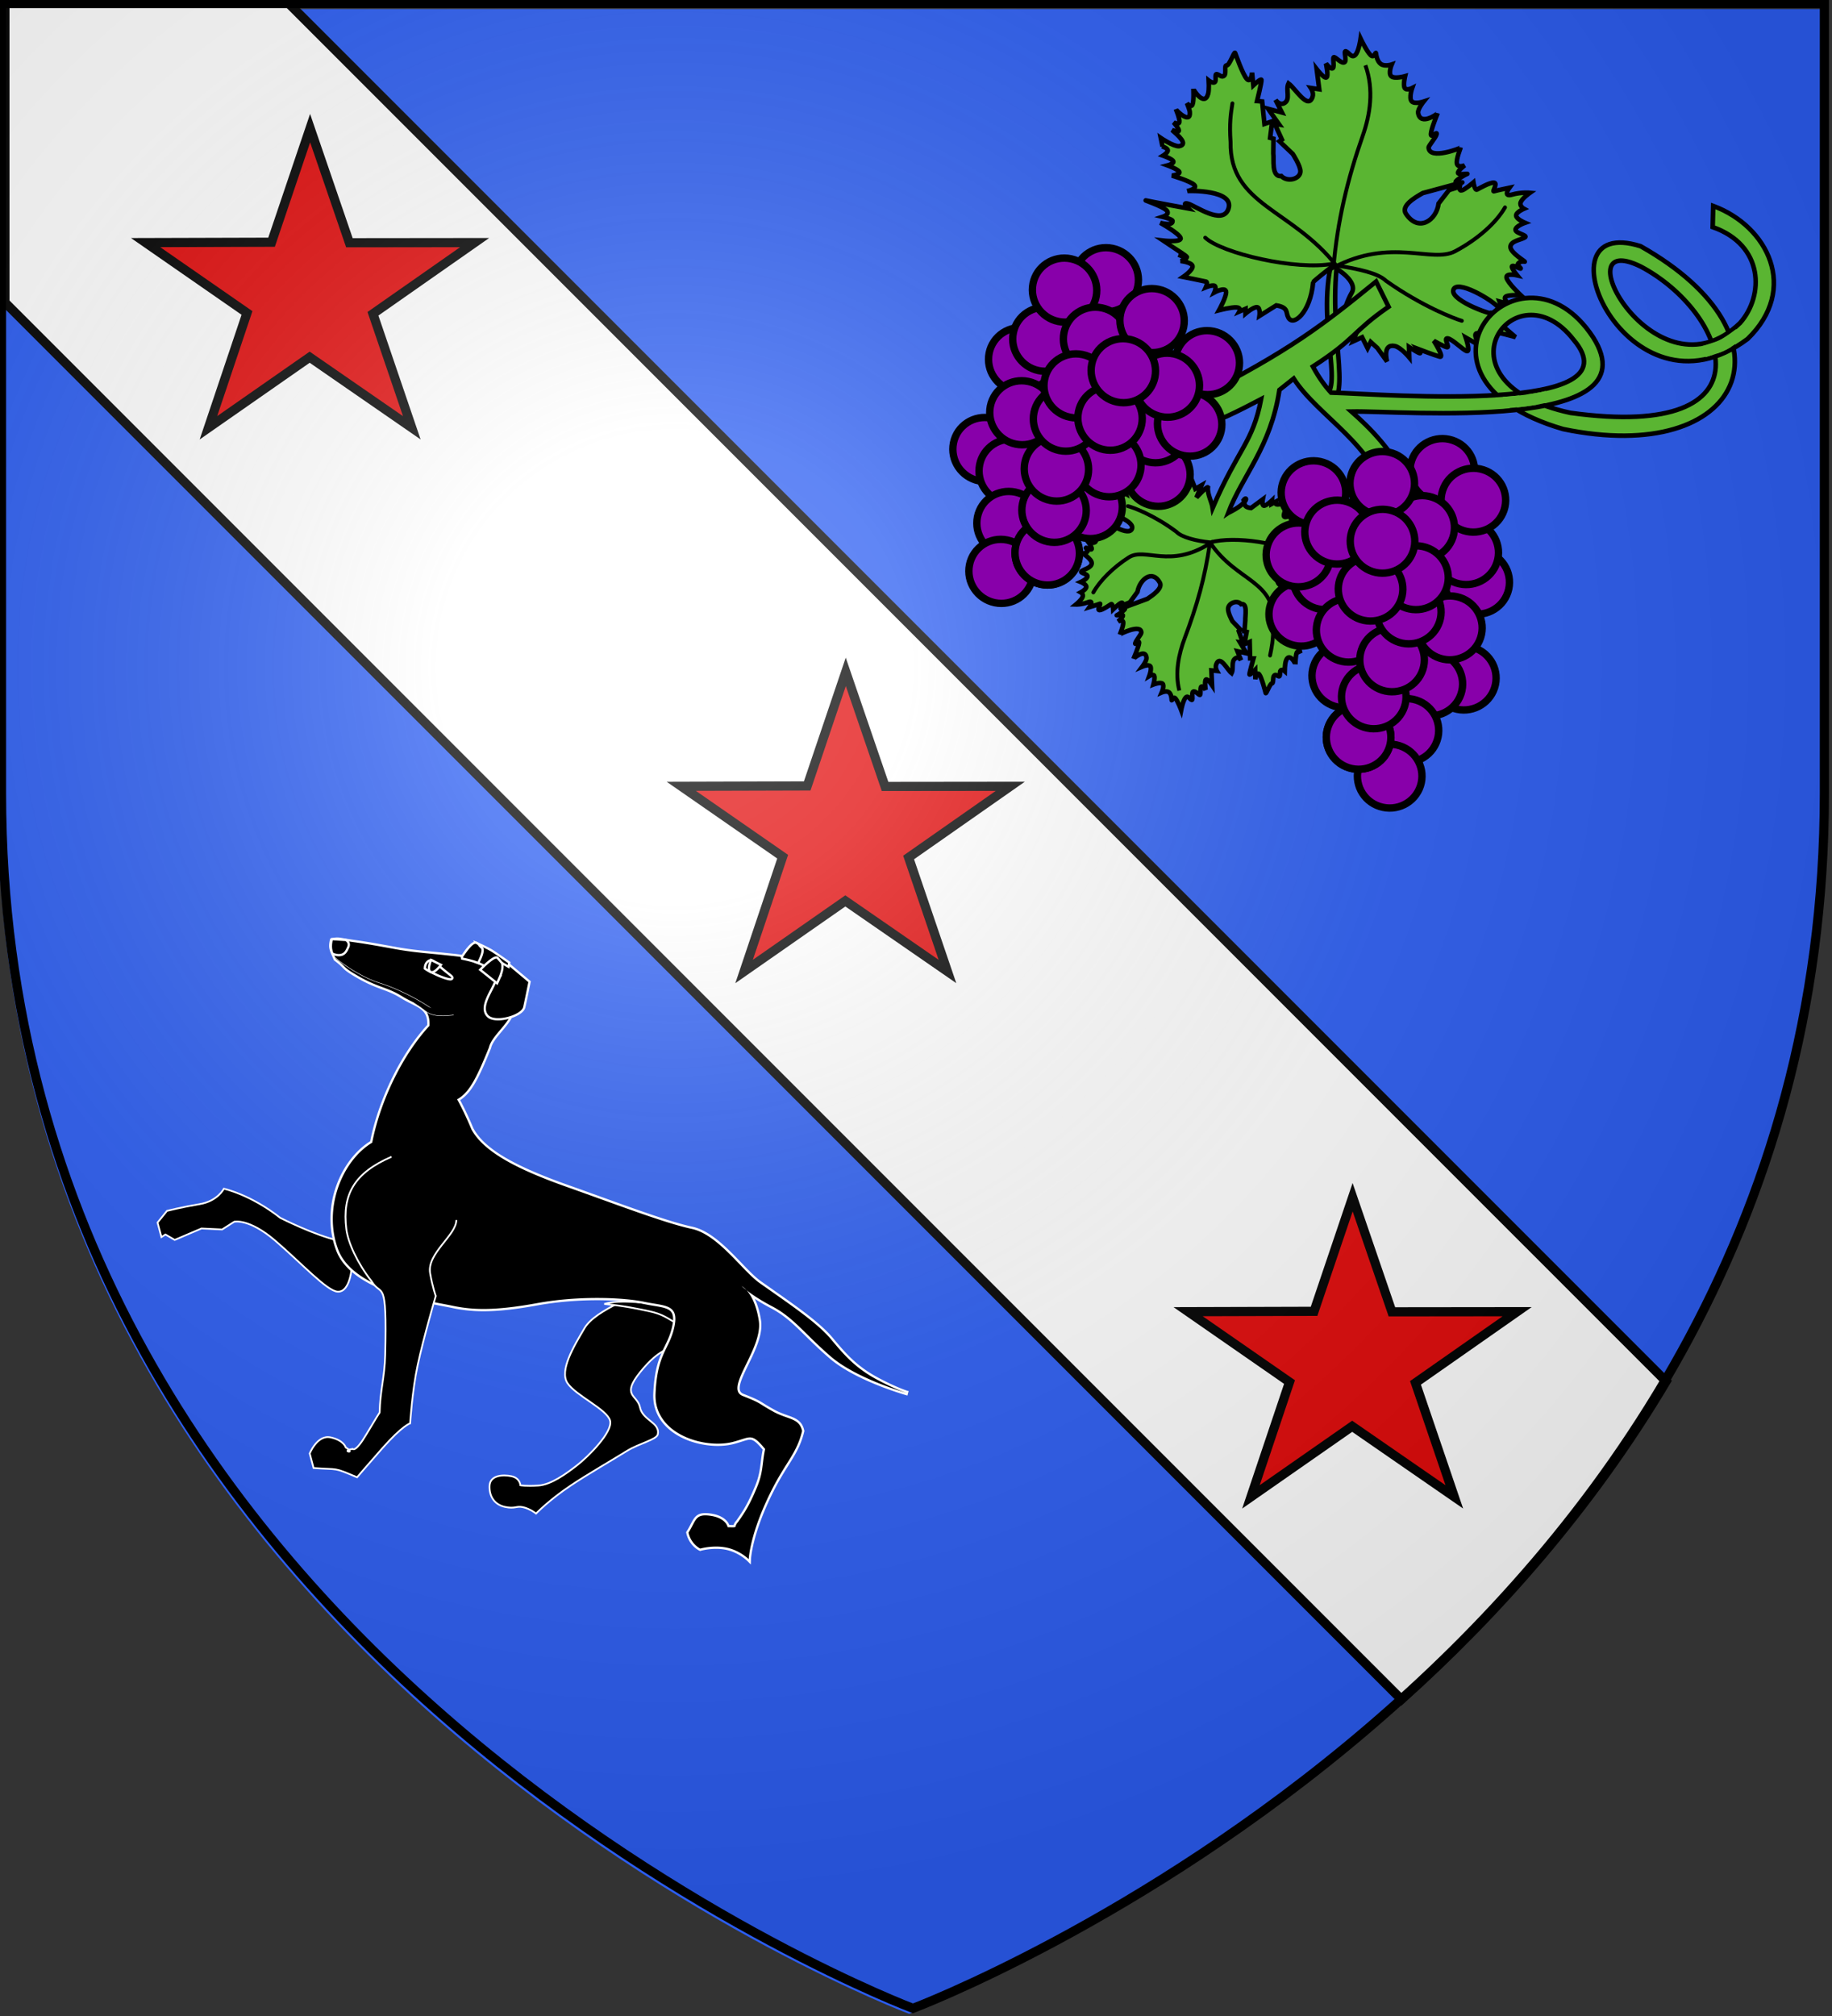 <svg xmlns="http://www.w3.org/2000/svg" width="600" height="660" xml:space="preserve"><rect width="100%" height="100%" fill="#333333" stroke="none"/><path fill="#2B5DF2" d="M297.742 659.302s298.5-112.32 298.5-397.772V2.978h-597V261.53c0 285.451 298.5 397.772 298.5 397.772z"/><path fill="#FFF" stroke="#000" stroke-width="3" d="m1.607 99.004 457.375 457.375c31.349-28.132 62.038-62.669 86.688-104.125L93.826.411H1.607v98.593z"/><path fill="none" d="M-1-1.001h600v660H-1z"/><g fill="#E20909" stroke="#000" stroke-width="3"><path d="m101.566 41.95 12.866 37.516 41.017-.046-33.301 23.305 12.72 37.323-33.448-23.112-33.155 23.112 12.629-37.589-33.21-23.039 41.253-.119 12.629-37.351zM277 219.95l12.866 37.516 41.017-.046-33.302 23.305 12.721 37.323-33.448-23.112-33.155 23.112 12.629-37.589-33.211-23.039 41.253-.119L277 219.95zM443 391.95l12.866 37.516 41.017-.046-33.302 23.305 12.721 37.323-33.448-23.112-33.155 23.112 12.63-37.589-33.211-23.039 41.253-.119L443 391.95z"/></g><radialGradient id="a" cx="139.632" cy="570.683" r="300" gradientTransform="matrix(1.353 0 0 -1.349 32.08 988.367)" gradientUnits="userSpaceOnUse"><stop offset="0" style="stop-color:#fff;stop-opacity:.314"/><stop offset=".19" style="stop-color:#fff;stop-opacity:.251"/><stop offset=".6" style="stop-color:#6b6b6b;stop-opacity:.126"/><stop offset="1" style="stop-color:#000;stop-opacity:.126"/></radialGradient><path fill="url(#a)" d="M299 657.499s298.5-112.32 298.5-397.772V1.176H.5v258.551C.5 545.179 299 657.499 299 657.499z"/><path fill="none" stroke="#000" stroke-width="3" d="M299 657.499S.5 545.179.5 259.728V1.176h597v258.552c0 285.451-298.5 397.771-298.5 397.771z"/><path stroke="#FFF" stroke-width=".75" d="M-305.28 669.661c1.299 4.866 2.006 8.84-1.166 12.758-3.174 3.915-22.349 9.792-27.207 17.943-4.855 8.15-10.928 18.336-7.393 23.677 3.532 5.34 17.066 11.27 18.366 16.136 1.298 4.866-9.557 15.569-14.223 19.17-4.663 3.6-11.132 8.347-16.661 8.704-5.529.357-7.766-.117-7.766-.117s-.12-3.087-3.848-3.878c-3.724-.79-9.255-.433-9.449 4.118-.192 4.549 2.166 8.107 6.635 9.057 4.474.949 4.786-.515 7.768.118 2.979.633 5.65 2.728 5.65 2.728s5.616-5.83 15.05-12.107c7.008-4.662 17.539-10.733 24.152-14.816 5.205-3.211 12.767-4.827 13.249-7.084 1.094-5.123-6.515-5.972-7.657-11.57-1.141-5.597-8.319-4.825.146-15.27 8.461-10.444 12.033-8.922 17.757-13.826 5.721-4.908 11.012-11.435 11.012-11.435" transform="matrix(.76 0 0 .762 445.046 -98.918)"/><path stroke="#FFF" stroke-width=".75" d="M-297.244 690.849c-8.344-1.108-21.065-2.979-27.922-.801 8.25.761 14.365 2.057 19.511 3.15 5.15 1.093 7.779 2.97 9.573 4.011 1.798 1.044 1.865.727 1.865.727M-433.921 673.307s-.488 11.865-6.221 11.449c-4.602-.337-15.391-12.093-26.786-21.863-11.396-9.771-17.729-8.173-17.729-8.173l-5.199 3.308-8.899-.419-11.534 4.909-3.997-2.321-1.734 1.104-1.664-6.236 4.069-5.021s6.332-1.598 14.099-2.893c7.768-1.295 10.401-6.619 10.401-6.619s11.465 2.432 24.292 12.51c0 0 14.977 7.59 25.009 9.717" transform="matrix(.76 0 0 .762 445.046 -98.918)"/><path d="M244.953 510.71c-.028-.028-2.835-2.79-7.024-3.68a16.305 16.305 0 0 0-3.385-.338c-2.826 0-5.069.634-5.09.64l-.134.04-.126-.059c-.13-.06-3.172-1.501-4.06-5.477l-.033-.153.084-.131c.573-.901.994-1.709 1.365-2.422 1.066-2.047 1.77-3.398 4.446-3.398.424 0 .889.032 1.422.1 4.752.597 5.916 2.924 6.188 3.786l.273.005c.45.01.797.016 1.064.016.411 0 .57-.018.626-.037-.013-.004-.001-.05.009-.087.076-.285.2-.761.876-1.485 2.095-3.01 3.599-5.164 6.12-11.227 1.361-3.266 1.63-5.45 1.942-7.978.164-1.332.334-2.706.677-4.351-2.25-2.692-3.332-3.519-4.583-3.519-.727 0-1.568.269-2.73.64-.772.246-1.646.525-2.73.807-1.528.397-3.236.598-5.078.598-5.168 0-12.313-1.69-16.864-6.438-2.742-2.86-4.046-6.33-3.879-10.318.358-8.474 2.08-12.01 3.744-15.43.958-1.968 1.864-3.829 2.448-6.567.484-2.276.386-3.811-.31-4.83-.99-1.45-3.222-1.817-6.048-2.281a65.471 65.471 0 0 1-3.149-.57c-3.738-.796-9.508-1.272-15.434-1.272-6.725 0-13.514.588-19.634 1.701-7.173 1.304-12.76 1.91-17.581 1.91-3.613 0-6.807-.337-10.357-1.092-.651-.139-1.492-.298-2.484-.486-9.095-1.722-30.394-5.755-35.068-18.033-5.316-13.97 1.438-29.547 11.11-35.434 2.735-13.84 10.07-28.791 18.73-38.18.18-4.573-2.044-5.687-5.395-7.366-1.048-.525-2.236-1.12-3.466-1.885-2.27-1.411-4.206-2.13-6.255-2.892-2.09-.777-4.46-1.658-7.545-3.409-3.803-2.16-4.401-2.772-5.23-3.617-.522-.532-1.114-1.136-2.661-2.3l-.082-.062-.038-.095a98.196 98.196 0 0 0-.505-1.184c-.882-2.037-1.212-2.799-.721-5.034l.049-.223.22-.059c.706-.189 1.213-.266 1.748-.266.64 0 1.315.116 2.336.291.755.13 1.72.296 3.035.48 4.258.592 7.237 1.132 11.008 1.813l3.316.596c4.14.737 7.986 1.104 11.707 1.459 1.465.14 2.895.276 4.292.43l1.32.141c1.68.176 3.416.358 5.156.69 2.87.55 7.06 1.734 10.295 5.675 4.728 5.761 5.904 8.693 5.034 12.547-.453 2.006-2.152 4.02-3.795 5.969-1.586 1.88-3.226 3.825-3.639 5.654-4.062 10.045-6.433 14.718-10.272 16.996 1.524 2.798 3.037 5.995 4.5 9.508 3.568 6.65 12.894 12.262 31.169 18.737 3.56 1.261 7.136 2.55 10.639 3.815 12.008 4.333 23.351 8.426 30.083 9.858 5.86 1.249 11.217 6.817 15.944 11.73 2.347 2.438 4.565 4.743 6.49 6.1 1.176.83 2.334 1.644 3.469 2.439 8.564 6.009 15.96 11.198 19.996 16.054 4.662 5.607 8.244 9.56 15.285 13.264 5.458 2.868 8.619 3.943 9.725 4.273l-.21.72c-1.739-.5-17.224-5.092-25.406-12.133-3.152-2.713-5.625-5.144-7.806-7.289-3.83-3.766-6.854-6.74-11.37-9.115-2.806-1.475-4.953-2.816-6.53-3.902 1.052 1.773 2.1 4.39 2.691 8.195.696 4.489-1.845 9.7-4.087 14.298-1.77 3.63-3.441 7.06-2.732 8.876.217.554.652.953 1.331 1.217 4.22 1.65 4.994 2.131 6.536 3.091.789.491 1.77 1.103 3.517 2.066 1.566.862 3.008 1.373 4.281 1.824 2.605.922 4.663 1.651 5.33 4.743l.018.084-.02.083c-1.1 4.556-2.875 7.387-5.122 10.969-1.458 2.325-3.11 4.96-4.965 8.644-7.014 13.923-7.366 22.196-7.368 22.279l-.03.862-.613-.61z"/><path fill="#FFF" d="M110.413 307.663c1.058 0 2.213.333 5.32.767 5.402.752 8.698 1.41 14.31 2.407 5.806 1.034 11.12 1.35 16.023 1.894 2.064.23 4.262.408 6.447.827 3.644.696 7.233 2.082 10.075 5.544 4.546 5.539 5.825 8.392 4.959 12.227s-6.569 7.786-7.435 11.622c-4.259 10.52-6.613 14.858-10.412 16.936 1.513 2.745 3.071 5.98 4.66 9.796 4.074 7.597 15.515 13.323 31.39 18.947 15.876 5.62 32.06 11.833 40.769 13.686 8.711 1.856 16.555 13.72 22.294 17.769 10.147 7.158 18.864 12.976 23.394 18.427 4.53 5.45 8.234 9.587 15.398 13.357 5.376 2.825 8.54 3.926 9.793 4.3-1.697-.489-17.078-5.012-25.264-12.058-8.659-7.449-12.08-12.682-19.247-16.45-4.214-2.216-6.89-4.095-8.404-5.28-.896-.995-1.569-1.305-1.569-1.305s.51.476 1.57 1.305c1.324 1.475 3.16 4.423 4.02 9.962 1.438 9.278-11.56 22.219-5.255 24.684 6.305 2.463 4.781 2.254 10.009 5.134 4.84 2.668 8.496 2.014 9.425 6.318-1.783 7.379-5.288 10.061-10.058 19.532-7.143 14.18-7.409 22.434-7.409 22.434s-2.854-2.855-7.21-3.782a16.676 16.676 0 0 0-3.463-.345c-2.918 0-5.195.655-5.195.655s-2.993-1.377-3.85-5.219c2.243-3.522 2.188-5.647 5.496-5.647.404 0 .859.032 1.374.097 5.52.693 5.94 3.783 5.94 3.783.74.014 1.262.027 1.633.027 1.593 0 .401-.242 1.785-1.728 2.126-3.046 3.636-5.193 6.192-11.34 2.128-5.109 1.637-7.716 2.677-12.573-2.39-2.876-3.555-3.793-4.987-3.793-1.282 0-2.778.735-5.555 1.46-1.496.388-3.192.585-4.983.585-9.19 0-20.838-5.201-20.368-16.365.564-13.34 4.584-14.425 6.183-21.935 1.598-7.51-3.262-6.736-9.796-8.127-3.403-.724-8.959-1.28-15.513-1.28-6.024 0-12.893.47-19.7 1.708-7.511 1.365-13.022 1.905-17.514 1.905-4.006 0-7.2-.429-10.28-1.085-6.532-1.39-32.168-4.861-37.278-18.286-5.11-13.424 1.237-29.18 11.095-35.064 2.74-14.046 10.175-29.002 18.762-38.261.318-6.447-3.859-6.51-9.032-9.725-4.637-2.882-7.737-2.859-13.812-6.31-6.118-3.475-3.78-2.828-7.85-5.89-1.242-2.985-1.753-3.505-1.207-5.995.664-.176 1.148-.252 1.653-.252m0-.75c-.57 0-1.105.08-1.845.278l-.44.119-.099.445c-.517 2.354-.148 3.206.743 5.264.15.348.318.736.503 1.18l.078.188.163.122c1.525 1.148 2.107 1.74 2.619 2.263.85.867 1.463 1.493 5.313 3.68 3.111 1.768 5.496 2.654 7.599 3.436 2.12.787 3.95 1.467 6.188 2.859 1.245.774 2.44 1.373 3.496 1.901 3.3 1.653 5.318 2.664 5.194 6.882-8.63 9.404-15.934 24.289-18.696 38.097-9.726 6.03-16.483 21.723-11.125 35.8 4.748 12.475 26.192 16.536 35.348 18.27.988.186 1.827.345 2.475.483a48.18 48.18 0 0 0 10.436 1.1c4.845 0 10.452-.608 17.648-1.916 6.098-1.11 12.864-1.696 19.566-1.696 5.902 0 11.643.472 15.357 1.263 1.117.237 2.16.41 3.167.574 2.737.45 4.9.804 5.798 2.121.625.916.708 2.403.253 4.542-.574 2.693-1.47 4.535-2.418 6.482-1.681 3.455-3.42 7.026-3.781 15.578-.173 4.093 1.167 7.656 3.981 10.592 4.634 4.832 11.89 6.554 17.136 6.554 1.874 0 3.614-.205 5.172-.61 1.095-.285 1.973-.566 2.749-.813 1.13-.361 1.948-.622 2.617-.622 1.097 0 2.095.766 4.179 3.245-.322 1.581-.486 2.913-.646 4.203-.309 2.502-.575 4.663-1.915 7.88-2.506 6.027-4 8.169-6.068 11.131l-.018.026c-.592.647-.789 1.131-.882 1.444-.077.003-.18.004-.318.004-.265 0-.609-.007-1.056-.016h-.02c-.44-1.085-1.872-3.219-6.403-3.788a11.658 11.658 0 0 0-1.468-.102c-2.903 0-3.69 1.51-4.779 3.6-.368.706-.784 1.506-1.35 2.394l-.166.261.067.304c.927 4.157 4.132 5.675 4.268 5.737l.252.116.269-.077c.021-.006 2.22-.626 4.987-.626 1.172 0 2.284.11 3.307.328 4.091.87 6.81 3.552 6.836 3.58l1.22 1.22.06-1.726c.002-.082.361-8.294 7.328-22.122 1.847-3.668 3.495-6.295 4.949-8.614 2.264-3.61 4.053-6.464 5.168-11.08l.04-.166-.036-.168c-.711-3.297-2.962-4.093-5.571-5.016-1.26-.446-2.687-.95-4.225-1.8a65.894 65.894 0 0 1-3.5-2.055c-1.561-.971-2.345-1.46-6.598-3.122-.584-.228-.939-.548-1.117-1.004-.65-1.664.987-5.022 2.72-8.576 2.265-4.649 4.834-9.916 4.12-14.52-.467-3.004-1.218-5.283-2.034-7a68.37 68.37 0 0 0 5.326 3.096c4.468 2.35 7.475 5.307 11.283 9.05 2.185 2.15 4.663 4.586 7.825 7.306 8.07 6.946 22.696 11.388 25.546 12.209l.421-1.44c-1.095-.326-4.228-1.391-9.657-4.245-6.979-3.671-10.538-7.599-15.171-13.172-4.069-4.894-11.483-10.098-20.07-16.122-1.134-.796-2.291-1.608-3.468-2.439-1.895-1.336-4.1-3.628-6.435-6.054-4.765-4.951-10.164-10.563-16.136-11.835-6.707-1.428-18.038-5.515-30.034-9.844-3.48-1.256-7.08-2.555-10.64-3.816-18.152-6.43-27.416-11.983-30.963-18.561-1.41-3.382-2.865-6.472-4.333-9.198 3.75-2.395 6.131-7.123 10.102-16.93l.023-.056.013-.06c.393-1.74 2.003-3.648 3.56-5.495 1.672-1.982 3.401-4.032 3.874-6.128.902-3.991-.293-6.998-5.11-12.867-3.312-4.036-7.587-5.246-10.514-5.805-1.755-.337-3.5-.519-5.188-.696-.444-.046-.883-.092-1.316-.14a282.822 282.822 0 0 0-4.299-.43c-3.713-.355-7.552-.721-11.677-1.456-1.196-.212-2.287-.41-3.315-.596-3.775-.683-6.757-1.222-11.023-1.815-1.309-.183-2.26-.347-3.023-.478-1.037-.177-1.724-.295-2.396-.295z"/><path stroke="#FFF" stroke-width=".75" d="M-388.922 653.967c-.031 6.582-12.81 14.378-11.306 22.898 1.057 5.992 2.411 9.746 2.411 9.746s-5.366 18.399-7.772 29.657c-2.405 11.257-3.26 25.078-3.26 25.078s-3.154.74-12.073 10.795c-6.145 6.927-10.787 12.361-10.787 12.361-10.46-4.41-7.49-3.17-18.745-3.977l-1.664-6.236s3.237-8.14 8.97-6.923c5.731 1.216 6.564 4.333 6.564 4.333 5.029 3.092-2.881 1.438 2.98.633 0 0 1.133 1.714 5.803-6.122s5.81-9.534 5.81-9.534c.19-9.528 2.168-14.971 2.396-24.675.803-34.263-1.479-24.498-5.866-31.722-6.087-7.727-10.154-16.558-10.881-22.405-1.853-14.912 3.441-24.159 19.489-31.079" transform="matrix(.76 0 0 .762 445.046 -98.918)"/><path d="M163.145 333.694c-1.62 0-2.832-.395-3.507-1.145-1.956-2.166-.265-5.449 1.226-8.345.337-.655.662-1.285.926-1.87l.369-.806c1.256-2.724 2.679-5.81.64-7.174l-.354-.205.357-.66c.14.072.27.147.392.227l3.519 2.033 6.73 5.64-.043.219c-.01.053-1.08 5.41-1.69 8.109-.483 2.142-5.112 3.977-8.563 3.977h-.002z"/><path fill="#FFF" d="M162.633 313.825c.13.066.251.136.364.21l-.364-.21m.363.21 3.529 2.039 6.507 5.46s-1.072 5.375-1.687 8.1c-.435 1.927-4.862 3.685-8.2 3.685-1.384 0-2.582-.303-3.229-1.02-2.208-2.446.834-6.745 2.216-9.811 1.324-2.94 3.411-6.765.864-8.453m-.026-.88-.713 1.32.343.197c1.628 1.102.657 3.578-.782 6.7-.127.275-.252.545-.37.808a40.424 40.424 0 0 1-.917 1.852c-1.471 2.856-3.302 6.41-1.171 8.77.747.829 2.056 1.267 3.785 1.267 3.172 0 8.352-1.703 8.93-4.27.612-2.703 1.682-8.064 1.692-8.118l.087-.436-.34-.285-6.508-5.46-.05-.043-.056-.033-3.51-2.027a4.243 4.243 0 0 0-.42-.242z"/><path d="M141.633 317.713c-.14 0-.283-.022-.422-.066-.703-.222-1.136-.92-.985-1.59.12-.543.592-.908 1.174-.908.142 0 .284.022.424.066.703.223 1.136.922.985 1.591-.122.542-.594.907-1.176.907z"/><path fill="#FFF" d="M141.4 315.524c.1 0 .205.015.31.048.511.163.84.677.733 1.151-.085.377-.42.615-.81.615-.1 0-.204-.015-.308-.049-.511-.16-.84-.675-.733-1.15.084-.379.418-.615.808-.615m0-.75c-.75 0-1.384.494-1.54 1.202-.193.856.35 1.748 1.239 2.029.175.055.355.083.534.083.75 0 1.383-.494 1.542-1.201.192-.856-.351-1.748-1.238-2.03a1.77 1.77 0 0 0-.537-.083z"/><path d="M111.002 312.702c-.557 0-1.184-.119-1.917-.362l-.146-.048-.07-.137c-.952-1.862-.273-4.313-.244-4.416l.082-.291 4.569.282.08.05c.463.287 1.212 1.118.733 2.21-.576 1.319-1.184 2.712-3.087 2.712z"/><path fill="#FFF" d="m108.986 307.841 4.173.257s1.061.659.587 1.742c-.541 1.236-1.045 2.487-2.744 2.487-.49 0-1.08-.105-1.798-.343-.897-1.752-.218-4.143-.218-4.143m-.557-.786-.165.581c-.03.11-.747 2.698.272 4.69l.14.273.291.097c.772.256 1.438.381 2.035.38 2.148 0 2.838-1.578 3.391-2.846l.04-.09c.581-1.327-.32-2.333-.88-2.679l-.16-.1-.188-.011-4.173-.258-.603-.037z"/><path stroke="#FFF" stroke-width=".75" d="M70.028-512.513c21.198 12.703 49.095 20.419 64.088 20.935 32.562 1.118 72.367 14.8 78.329 20.033" transform="matrix(.243 .066 -.053 .199 65.437 410.713)"/><path d="M147.51 320.612c-.869 0-3.168-.807-4.643-1.528-.525-.256-.935-.448-1.276-.609-.92-.43-1.38-.646-2.272-1.268l-.168-.117.008-.205c.052-1.412.933-2.506 2.048-2.544l.064-.002.062.018c.81.256 1.512.914 2.323 1.675.219.206.449.422.695.643.746.67 1.674 1.404 2.42 1.994.323.256.616.488.853.682.334.274.626.574.502.92-.055.155-.207.34-.616.34z"/><path fill="#FFF" d="M141.22 314.716c.93.293 1.734 1.207 2.88 2.238 1.076.966 2.497 2.042 3.287 2.687.52.426.483.596.123.595-.77 0-3.02-.776-4.479-1.49-1.94-.946-2.31-1.019-3.497-1.847.043-1.16.744-2.151 1.686-2.183m.103-.754-.129.004c-1.314.045-2.35 1.294-2.41 2.905l-.015.41.335.233c.918.64 1.39.86 2.327 1.3.34.16.749.352 1.271.607 1.31.64 3.775 1.566 4.808 1.566.685 0 .906-.413.97-.59.229-.642-.365-1.128-.618-1.336a66.33 66.33 0 0 0-.86-.686c-.74-.586-1.663-1.317-2.401-1.98-.243-.218-.471-.432-.688-.636-.845-.793-1.576-1.478-2.468-1.759l-.122-.038z"/><path d="M163.036 319.53c.088-.216.175-.43.251-.644l.707.253c-.081.224-.17.448-.262.674l-.696-.282zm-4.031-3.066a15.74 15.74 0 0 0-2.715-1.307l-.392-.147.19-.373c1.06-2.097 1.404-3.638 1.184-3.82-.846-.677-1.137-1.321-1.148-1.348l-.393-.887.887.392c.012.006 1.255.556 2.576 1.22.956.484 1.724.912 2.282 1.274 1.645 1.067 5.08 3.501 5.115 3.526l.19.134-.22 1.4-2.15-1.241.024.08-.644.35-1.303-1.515c-.18.029-.905.267-3.035 2.219l-.208.19-.24-.147z"/><path fill="#FFF" d="M156.467 309.317s1.231.544 2.559 1.212c.796.403 1.625.851 2.246 1.253 1.657 1.076 5.103 3.518 5.103 3.518l-.1.63-3.3-1.905a3.195 3.195 0 0 0-.346-.199l.064.038a.363.363 0 0 0-.166-.036c-.673 0-2.207 1.29-3.327 2.316a16.217 16.217 0 0 0-2.778-1.338c.137-.271 1.837-3.678 1.085-4.282-.784-.627-1.04-1.207-1.04-1.207m6.226 4.547.282.16c.585.384.933.88 1.1 1.449l-1.382-1.609M154.997 307.847l.784 1.773c.032.074.335.723 1.169 1.418.046.434-.403 1.857-1.198 3.43l-.377.747.783.293a15.4 15.4 0 0 1 2.651 1.276l.482.295.416-.382c1.597-1.463 2.357-1.917 2.663-2.057l1.136 1.322.683-.371 1.712.988.946.547.17-1.08.098-.63.073-.46-.38-.268c-.14-.1-3.476-2.464-5.127-3.535-.57-.369-1.349-.804-2.317-1.293-1.33-.67-2.543-1.206-2.594-1.229l-1.773-.784zm7.938 10.912c-.076.209-.16.42-.246.63l1.39.565c.094-.231.185-.46.267-.688l-1.411-.507z"/><path d="M163.036 319.53c.088-.216.175-.43.251-.644l.707.253c-.081.224-.17.448-.262.674l-.696-.282zm-6.746-4.372c-1.541-.578-3.167-.955-4.694-1.276l-.24-.05-.111-.53.08-.13c.482-.762 2.957-4.572 4.403-4.571l.144.01.067.011.838.479.05.1c.061.119.306.544.915 1.03.874.702-.243 3.274-.986 4.744l-.151.3-.315-.117z"/><path fill="#FFF" d="M155.728 308.975c.029 0 .057.002.084.007l.682.389c.064.125.335.611 1.013 1.154.752.602-.948 4.01-1.085 4.281-1.547-.58-3.153-.956-4.749-1.291l-.03-.142s2.772-4.398 4.085-4.398m0-.75c-1.502 0-3.602 2.975-4.72 4.748l-.161.257.062.296.03.142.1.48.48.1c1.512.319 3.121.691 4.64 1.26l.629.236.303-.6c2.127-4.208 1.192-4.958.885-5.205-.564-.451-.778-.837-.815-.91l-.101-.199-.194-.11-.682-.39-.119-.068-.135-.021a1.349 1.349 0 0 0-.202-.016zm7.207 10.534c-.075.209-.16.418-.246.63l1.39.565c.094-.23.186-.46.267-.688l-1.411-.507z"/><path stroke="#FFF" stroke-width=".75" d="M183.068-475.724c22.534 7.872 19.535 10.783 30.508 10.654 10.982-.117 25.351-8.334 25.351-8.334" transform="matrix(.243 .066 -.053 .199 65.437 410.713)"/><path d="m157.27 317.485.292-.296c.617-.624 3.753-3.735 4.968-3.735.123 0 .235.026.334.077l.065.033 1.484 1.726.022.078c.492 1.691-.396 3.855-1.431 6.11l-.2.436-5.535-4.429z"/><path fill="#FFF" d="M162.53 313.83c.062 0 .117.01.163.034l1.382 1.609c.47 1.616-.488 3.836-1.412 5.848l-4.834-3.869s3.581-3.623 4.7-3.623m0-.75c-1.246 0-3.814 2.41-5.233 3.846l-.586.592.65.52 4.834 3.87.75.6.4-.873c1.066-2.321 1.98-4.555 1.452-6.37l-.046-.157-.106-.123-1.382-1.61-.096-.11-.13-.068a1.102 1.102 0 0 0-.506-.117z"/><path d="M141.444 318.283a.889.889 0 0 1-.445-.114c-1-.569-.229-2.836.031-3.518l.147-.385 3.25 1.604-.284.363c-.269.343-1.661 2.05-2.7 2.05z"/><path fill="#FFF" d="m141.38 314.785 2.468 1.217s-1.496 1.906-2.404 1.906a.516.516 0 0 1-.26-.065c-.797-.454.197-3.058.197-3.058m-.408-1.037-.293.77c-.457 1.197-1.047 3.306.133 3.977.191.108.403.163.63.163 1.15 0 2.477-1.533 2.994-2.192l.571-.727-.829-.41-2.467-1.217-.739-.364z"/><g stroke="#000"><path fill="#5AB532" stroke-width="1.5" d="M432.295 130.306c8.74-1.129-.69-21.643 3.388-42.583 0 0-5.592 4.364-5.619 4.686-.855 10.016-6.711 14.823-8.2 11.381-.77-1.382.212-3.14-3.868-3.809l-5.502 3.447s.385-2.656-.761-2.848c-1.149-.19-3.828 2.083-3.828 2.083l.01-1.552-1.987.868s.722-1.246-.953-1.345c-1.675-.1-5.746.947-5.746.947s2.668-4.765 2.293-6.227c-.377-1.461-3.799.381-3.799.381s.783-1.733.086-2.153c-.696-.42-2.873.474-2.873.474s.773-1.659.048-1.854c-.724-.194-7.492-1.542-7.492-1.542s3.285-2.23 3.075-3.53c-.21-1.299-3.913-1.67-3.913-1.67s1.973-.403 1.805-.916c-.17-.512-2.482-1.132-2.482-1.132s5.87 2.507.497-.954c-5.373-3.462-5.717-3.71-5.717-3.71s6.1.703 5.909-.747c-.19-1.45-6.67-5.055-6.67-5.055s4.206 1.207 4.02-.632c-.059-.563-3.208-1.327-3.208-1.327s2.59-.822 1.213-2.163c-1.376-1.34-7.806-3.492-6.718-3.201 1.089.292 13.916 2.644 13.916 2.644s-2.358-2.166-.173-1.6c2.334.603 11.407 7.271 13.28 1.694 2.097-6.241-12.967-5.953-13.506-5.798 0 0 3.565-.755 2.32-2.022-1.247-1.267-7.301-3.046-7.301-3.046s2.768-.385 2.404-1.22c-.361-.838-3.855-2.123-3.855-2.123s2.229-.568 1.861-1.366c-.367-.8-3.33-1.826-3.33-1.826s1.629-1.003 1.538-1.765c-.091-.763-1.9-1.286-1.9-1.286l.182.049-.582-2.8s4.109 2.823 6 2.708c3.292-.613-.573-3.72-2.296-5.29 0 0 2.319.932 2.234.132-.085-.8-1.727-2.64-1.727-2.64s1.707.963 1.89-.115c.184-1.077-1.153-4.196-1.153-4.196.166.529 4.919 5.085 4.57.915-.064-.782-.943-2.896-.943-2.896s1.288 1.666 1.813.487c.526-1.181.29-5.21.29-5.21.009.434 3.684 6.064 4.857 1.614.343-1.303.173-4.308.173-4.308s1.32 1.053 1.995.535c.674-.52-.2-2.852.707-2.61.906.244 1.581 1.203 2.376.483.795-.72-.122-3.453.803-3.362.925.094 2.483-4.775 2.77-4.076.286.698 2.407 6.864 3.796 8.48 1.388 1.617 1.756-2.016 1.756-2.016l.41 4.153s2.56-2.424 2.663-1.774c.105.65-1.444 6.92-1.444 6.92l1.67.137.751 7.354 2.549-.87-.69 5.411 1.088.292-.049 4.807c.283 1.808-.695 7.84 2.62 7.41 1.984 2.091 6.134 1.035 6.26-1.441.096-1.843-2.522-5.819-2.522-5.819l-4.351-4.12.82-.558-2.346-5.138 1.47.239-3.654-5.178 4.533 1.216-2.099-4.138s1.275 1.962 2.863 1.08c2.169-1.207.368-4.372 1.385-6.47 2.233 1.614 6.38 8.817 7.873 4.443.482-1.409-.562-2.948-.562-2.948l2.758.428-.846-6.602s2.453 3.184 3.215 2.728c.762-.455-.17-4.555-.17-4.555s1.567 2.052 2.243 1.535c.674-.52-.267-3.803.458-3.609.725.195 2.397 2.159 3.35 1.676.952-.484-.448-3.852.459-3.609.907.243 1.814 2.313 3.026 1.278 1.21-1.036 1.814-5.421 1.814-5.421s1.998 4.19 3.254 5.38c1.254 1.193 1.66-1.264 1.766-.614.104.65.323 2.613 1.611 3.54 1.29.93 3.542.173 3.542.173s-1.213 2.901-.115 3.856c1.097.954 4.504-.036 4.504-.036s-.695 2.884-.115 3.856c.58.971 2.434.03 2.434.03s-1.111 3.202-.174 4.308 3.924.12 3.924.12-1.986 2.46-1.787 3.718c.703 4.418 6.344.255 6.357.149 0 0-2.094 5.036-2.168 6.725-.074 1.69 2.06-1.08 1.87.036-.189 1.116-2.658 3.784-2.627 4.427.213 4.22 10.48.18 10.5.017 0 0-1.565 3.817-1.233 5.266.33 1.45 2.556.531 2.556.531s-2.387 1.808-2.196 2.52c.192.712 3.743.071 2.96.327-.784.257-3.173 1.715-3.687 2.433-.513.718 3.56.022 1.633.437l-12.429 3.354c-2.722 1.533-7.236 4.205-5.549 6.762 4.137 6.27 10.035 2.166 10.714-3.346l3.397-4.387 3.513-1.079s-.332 1.505.79 1.146c1.126-.36 3.705-2.583 3.705-2.583s.4 2.75 1.201 2.343c.8-.407 4.147-2.386 5.538-2.247 1.386.14-.766 3.06.018 2.803.783-.257 5.02-1.14 5.02-1.14s-2.272 3.12.84 2.245c3.11-.875 5.888-.598 5.888-.598s-2.522 1.773-3.017 3.078c-.495 1.306 1.04 2.145 1.04 2.145s-2.628 1.122-2.54 2.274c.088 1.15 2.892 2.33 2.892 2.33s-3.091 1.076-3.103 2.279c-.013 1.2 4.276 1.768 3.052 2.529-1.22.76-4.688 1.113-4.705 3.091s5.361 5.015 4.636 4.819c-.724-.195-1.795.103-2.148.667-.354.567 1.461 1.791.734 1.597-.724-.195-2.46-1.282-2.72-.73-.257.554 1.688 2.941 1.688 2.941s-3.782-.858-3.475.779c.308 1.638 4.703 5.77 4.703 5.77s-3.807-.284-4.924.389c-1.117.672 1.182 2.493.457 2.299-.724-.195-2.539-.68-2.539-.68s.983 2.596-.267 2.104c-1.534-2.31-14.244-9.843-14.887-5.686-.543 3.504 13.768 8.585 13.893 7.597 0 0-2.7-.88-1.726.314.973 1.194 8.254 7.345 8.254 7.345s-6.418-1.877-8.58-1.836c-2.162.043.656 2.198-.069 2.004-.725-.195-3.547-1.962-4.332-1.317-.785.645 1.19 3.896 1.19 3.896l-4.542-2.618s1.641 4.794.371 4.453c-1.27-.34-4.574-3.831-6.22-4.157-1.648-.324.905 3.197-.364 2.857-1.27-.34-4.238-2.07-4.238-2.07s3.597 5.63 1.964 5.192c-1.632-.439-7.177-2.547-7.177-2.547s1.299 1.591.572 1.396c-.724-.194-3.492-2.025-3.492-2.025l.123 3.454s-2.793-3.375-4.772-3.767c-4.165-.826-2.52 5.077-2.52 5.077l-3.187-4.43-2.185-1.986-1.012 2.06-1.793-3.59-2.988 1.375 2.137-5.297s-4.705 4.665-5.31 4.179c-1.558-1.251-.238-9.605 2.77-14.849 2.117-3.693-5-7.87-5-7.87-2.266 25.343 5.75 43.314-4.007 45.662l-1.41-3.313z"/><g fill="none" stroke-width="1.656" stroke-linecap="round"><path d="m447.373 21.919-.185-.542c2.864 8.056 1.536 16.196-.915 23.172-4.939 14.051-8.276 27.939-9.55 43.04 18.941-9.985 32.195-1.283 39.854-5.334 7.318-3.871 13.437-9.304 16.328-14.356" stroke-width="1.271"/><path d="M437.799 87.138c-14.662-18.78-35.158-19.982-34.766-40.628-.448-6.112.08-9.368.594-12.658M436.629 86.332c-11.987 2.34-36.536-3.416-41.904-8.526M438.075 86.967c6.894 1.11 13.21 2.422 15.898 5.002 11.707 8.276 22.495 12.418 24.794 13.057" stroke-width="1.271"/></g></g><g stroke="#000"><path fill="#5AB532" stroke-width="1.268" d="M396.023 149.217c5.964-2.909 5.248-4.833 4.291-3.567.376.831-.254 1.977 2.02 2.218l3.253-2.397s-.331 1.681.309 1.75c.639.07 2.249-1.47 2.249-1.47l-.073.973 1.158-.629s-.461.811.481.801c.941-.011 3.283-.843 3.283-.843s-1.71 3.101-1.561 4c.15.899 2.16-.403 2.16-.403s-.516 1.12-.141 1.352c.376.234 1.642-.421 1.642-.421s-.509 1.072-.107 1.163c.401.09 4.162.641 4.162.641s-1.949 1.538-1.886 2.344c.063.805 2.136.877 2.136.877s-1.131.339-1.058.652c.074.313 1.352.601 1.352.601s-3.205-1.315-.321.62c2.884 1.936 3.067 2.076 3.067 2.076s-3.412-.176-3.367.725c.045.9 3.547 2.876 3.547 2.876s-2.322-.573-2.295.57c.008.349 1.752.692 1.752.692s-1.496.627-.777 1.408c.719.78 4.255 1.849 3.654 1.713-.601-.135-7.739-1.052-7.739-1.052s1.237 1.255.028.995c-1.291-.277-6.126-4.06-7.422-.485-1.451 4 7.064 3.166 7.374 3.046 0 0-2.045.627-1.396 1.367.647.739 3.988 1.591 3.988 1.591s-1.579.362-1.41.869c.169.508 2.085 1.162 2.085 1.162s-1.282.452-1.11.936c.173.485 1.802 1 1.802 1s-.962.698-.943 1.172c.018.474 1.016.723 1.016.723l-.1-.022.207 1.728s-2.197-1.59-3.268-1.436c-1.885.526.162 2.305 1.068 3.215 0 0-1.269-.484-1.254.013.013.498.86 1.579.86 1.579s-.922-.529-1.071.154c-.15.684.471 2.579.471 2.579-.071-.324-2.558-2.972-2.541-.375.003.487.409 1.773.409 1.773s-.655-.988-1.002-.226c-.348.763-.386 3.276-.386 3.276.013-.272-1.82-3.639-2.672-.8-.249.831-.283 2.705-.283 2.705s-.699-.603-1.102-.248c-.403.354-.01 1.778-.511 1.665-.501-.113-.841-.684-1.32-.199-.479.485-.079 2.158-.598 2.14-.519-.017-1.605 3.1-1.737 2.675-.131-.425-1.064-4.196-1.779-5.148-.713-.953-1.078 1.339-1.078 1.339l-.053-2.583s-1.548 1.629-1.58 1.227c-.031-.403 1.112-4.398 1.112-4.398l-.937-.013-.108-4.575-1.476.656.621-3.42-.601-.135.234-3.013c-.083-1.12.729-4.941-1.16-4.528-1.031-1.224-3.418-.383-3.596 1.175-.133 1.158 1.175 3.535 1.175 3.535l2.279 2.393-.487.385 1.103 3.117-.819-.086 1.84 3.085-2.505-.565 1.006 2.501s-.635-1.174-1.569-.551c-1.277.85-.396 2.754-1.06 4.113-1.191-.915-3.22-5.247-4.253-2.442-.332.904.192 1.823.192 1.823l-1.538-.149.195 4.099s-1.249-1.889-1.698-1.57c-.449.32-.1 2.846-.1 2.846s-.796-1.218-1.199-.864-.013 2.371-.415 2.28c-.4-.09-1.26-1.248-1.818-.904-.558.343.088 2.393-.414 2.28s-.926-1.37-1.652-.67c-.727.702-1.257 3.475-1.257 3.475s-.948-2.538-1.605-3.23c-.657-.692-.992.864-1.023.461-.031-.402-.07-1.623-.757-2.149-.687-.525-1.992.046-1.992.046s.809-1.87.231-2.421-2.544.218-2.544.218.516-1.837.23-2.421c-.285-.584-1.372.086-1.372.086s.764-2.053.282-2.705-2.209.096-2.209.096 1.227-1.628 1.168-2.407c-.207-2.738-3.569.115-3.581.182 0 0 1.397-3.245 1.513-4.307.114-1.062-1.209.766-1.055.059.155-.707 1.663-2.485 1.673-2.886.06-2.634-5.906.341-5.925.444 0 0 1.046-2.459.922-3.353-.126-.893-1.421-.221-1.421-.221s1.424-1.236 1.347-1.674c-.076-.438-2.107.118-1.655-.076.453-.195 1.863-1.212 2.183-1.684.32-.471-2.008.141-.902-.203l7.158-2.639c1.602-1.078 4.264-2.948 3.422-4.477-2.066-3.749-5.571-.921-6.19 2.56l-2.106 2.895-2.029.829s.252-.957-.397-.684c-.651.274-2.201 1.779-2.201 1.779s-.107-1.706-.578-1.416c-.47.29-2.443 1.674-3.22 1.647-.778-.026.562-1.95.11-1.755-.453.195-2.883.933-2.883.933s1.417-2.055-.377-1.371c-1.794.684-3.349.63-3.349.63s1.5-1.219 1.835-2.059c.334-.84-.495-1.299-.495-1.299s1.531-.817 1.531-1.534c0-.717-1.532-1.334-1.532-1.334s1.79-.808 1.849-1.561c.059-.754-2.337-.922-1.615-1.452.723-.529 2.694-.901 2.789-2.141.094-1.239-2.811-2.908-2.41-2.818.4.09 1.017-.142 1.241-.512.223-.37-.747-1.058-.347-.968.401.09 1.334.696 1.505.339.168-.357-.827-1.768-.827-1.768s2.097.374 1.995-.638c-.104-1.013-2.408-3.411-2.408-3.411s2.137.012 2.797-.457c.659-.47-.561-1.511-.159-1.421l1.404.316s-.443-1.583.241-1.33c.766 1.38 7.616 5.549 8.158 2.917.456-2.218-7.403-4.78-7.516-4.157 0 0 1.486.434.988-.272-.498-.705-4.343-4.243-4.343-4.243s3.541.897 4.763.777-.277-1.348.124-1.257c.401.09 1.918 1.075 2.389.637.471-.438-.505-2.388-.505-2.388l2.452 1.442s-.72-2.932-.018-2.773c.701.158 2.418 2.201 3.333 2.333s-.375-1.963.327-1.805c.702.158 2.302 1.112 2.302 1.112s-1.787-3.37-.885-3.167c.902.204 3.94 1.285 3.94 1.285s-.664-.941-.263-.851c.401.091 1.884 1.117 1.884 1.117l.078-2.158s1.431 1.993 2.531 2.153c2.315.337 1.641-3.29 1.641-3.29l1.608 2.638 1.148 1.149.661-1.335.857 2.171 1.746-.992-1.434 3.411s2.856-3.126 3.178-2.848c-.206 1.85 1.062 4.048 1.306 5.71 7.148-16.593 11.09-17.983 13.423-30.103-3.821 1.997-10.701 5.635-14.215 6.552l-3.781-6.781c26.12-13.218 35.202-20.401 49.827-32.307l3.452 6.976c-10.008 6.908-9.017 8.853-20.959 16.542 1.684 3.112 3.374 5.416 5.02 7.216 16.046.499 84.918 6.159 67.146-14.645-16.199-20.827-40.031 11.845-.846 20.253 57.493 7.91 43.202-27.978 19.452-40.492-22.406-11.051 4.254 38.151 27.501 15.608 6.712-7.561 6.604-21.566-7.584-26.527l.147-5.854c15.186 5.596 23.759 23 9.533 36.792-33.364 25.04-59.284-35.044-29.623-25.643 44.591 25.16 28.419 60.955-21.461 50.6-48.961-14.275-11.746-55.9 8.309-25.384 16.798 26.562-52.249 20.239-66.931 20.532 4.855 4.31 11.364 10.426 17.095 21.862l-7.528 2.591c-2.649-14.915-18.903-23.151-25.543-33.574l-3.941 3.134c-2.448 15.976-10.219 23.598-14.183 34.041z" transform="matrix(1.183 0 0 1.183 -66.239 -8.606)"/><g fill="none" stroke-width="1.069" stroke-linecap="round"><path d="m382.405 198.046.081.332c-1.27-4.922-.172-10.08 1.511-14.556 3.39-9.017 5.571-16.636 6.937-26.152-11.117 7.077-17.926.975-22.423 3.845-4.296 2.743-7.983 6.411-9.831 9.701M391.034 157.463c7.469 11.129 18.556 10.303 17.45 23.253-.009 3.81-.446 5.872-.879 7.956M391.025 157.403c6.866-1.986 20.68.38 23.491 3.349M390.972 157.365c-3.843-.396-7.88-1.417-9.287-2.916-6.251-4.677-12.162-6.805-13.432-7.105" transform="matrix(1.183 0 0 1.183 -66.239 -8.606)"/></g></g><g fill="#80A" stroke="#000" stroke-width="2" stroke-linecap="round"><path d="M447.127-87.943c-4.608-1.483-7.126-6.377-5.627-10.933 1.499-4.555 6.45-7.045 11.058-5.563 4.608 1.483 7.128 6.378 5.627 10.933-1.498 4.55-6.439 7.041-11.043 5.568" transform="matrix(1.205 0 0 1.205 -58.268 306.537)"/><path d="M444.147-95.997c-4.608-1.483-7.127-6.378-5.626-10.933 1.5-4.555 6.45-7.045 11.057-5.563 4.608 1.483 7.128 6.378 5.627 10.933-1.498 4.55-6.439 7.041-11.043 5.568M427.249-111.487c-4.607-1.483-7.127-6.378-5.626-10.933 1.499-4.555 6.45-7.046 11.058-5.563 4.608 1.483 7.127 6.377 5.627 10.933-1.498 4.549-6.439 7.041-11.044 5.568M402.628-112.27c-4.608-1.483-7.127-6.378-5.627-10.933s6.451-7.045 11.059-5.563c4.608 1.483 7.126 6.378 5.627 10.933-1.498 4.55-6.441 7.041-11.045 5.568" transform="matrix(1.205 0 0 1.205 -58.268 306.537)"/><path d="M437.649-118.301c-4.608-1.483-7.128-6.378-5.627-10.933 1.499-4.556 6.45-7.046 11.057-5.564 4.608 1.483 7.128 6.378 5.627 10.933-1.498 4.55-6.439 7.041-11.044 5.568" transform="matrix(1.205 0 0 1.205 -58.268 306.537)"/><path d="M446.097-110.246c-4.608-1.483-7.126-6.378-5.627-10.933 1.501-4.555 6.45-7.045 11.058-5.563 4.608 1.483 7.128 6.378 5.627 10.933-1.498 4.55-6.439 7.041-11.043 5.568M399.304-79.269c-4.607-1.483-7.127-6.378-5.626-10.933 1.499-4.555 6.45-7.046 11.058-5.563 4.608 1.483 7.126 6.377 5.627 10.933-1.498 4.549-6.44 7.041-11.044 5.568" transform="matrix(1.205 0 0 1.205 -58.268 306.537)"/><path d="M405.803-89.182c-4.607-1.483-7.127-6.378-5.626-10.933 1.499-4.556 6.45-7.046 11.058-5.564 4.608 1.483 7.126 6.378 5.627 10.933-1.498 4.549-6.44 7.04-11.044 5.568" transform="matrix(1.205 0 0 1.205 -58.268 306.537)"/><path d="M398.543-95.377c-4.608-1.483-7.127-6.378-5.627-10.933 1.499-4.556 6.45-7.046 11.058-5.564 4.608 1.483 7.127 6.378 5.627 10.933-1.498 4.55-6.439 7.041-11.043 5.568M432.18-102.812c-4.608-1.483-7.128-6.378-5.628-10.933s6.451-7.046 11.059-5.563c4.607 1.483 7.127 6.377 5.626 10.933-1.498 4.549-6.44 7.041-11.044 5.568" transform="matrix(1.205 0 0 1.205 -58.268 306.537)"/><path d="M409.052-101.573c-4.607-1.483-7.127-6.377-5.626-10.933 1.499-4.555 6.45-7.045 11.058-5.563 4.608 1.483 7.126 6.378 5.627 10.933-1.498 4.55-6.44 7.041-11.044 5.568M421.327-114.799c-4.608-1.483-7.128-6.378-5.627-10.933 1.499-4.555 6.45-7.046 11.058-5.563 4.608 1.483 7.126 6.377 5.627 10.933-1.498 4.549-6.44 7.04-11.044 5.568M443.497-61.921c-4.608-1.483-7.127-6.378-5.626-10.933 1.5-4.555 6.45-7.045 11.057-5.563 4.608 1.483 7.128 6.378 5.627 10.933-1.498 4.55-6.439 7.041-11.043 5.568" transform="matrix(1.205 0 0 1.205 -58.268 306.537)"/><path d="M434.399-60.32c-4.608-1.483-7.128-6.378-5.627-10.933 1.499-4.556 6.45-7.046 11.057-5.563 4.608 1.483 7.128 6.378 5.627 10.933-1.498 4.549-6.439 7.04-11.044 5.568" transform="matrix(1.205 0 0 1.205 -58.268 306.537)"/><path d="M439.709-75.552c-4.608-1.483-7.127-6.378-5.628-10.933 1.501-4.556 6.451-7.046 11.059-5.564 4.608 1.483 7.128 6.378 5.627 10.933-1.498 4.55-6.439 7.041-11.043 5.568M411.002-62.54c-4.607-1.483-7.127-6.378-5.626-10.933 1.499-4.555 6.45-7.045 11.058-5.563 4.608 1.483 7.126 6.378 5.627 10.933-1.498 4.55-6.44 7.041-11.044 5.568" transform="matrix(1.205 0 0 1.205 -58.268 306.537)"/><path d="M412.191-74.932c-4.608-1.483-7.127-6.378-5.627-10.933 1.499-4.556 6.45-7.046 11.058-5.564 4.608 1.483 7.127 6.378 5.627 10.933-1.498 4.549-6.439 7.041-11.043 5.568M427.9-47.671c-4.608-1.483-7.128-6.378-5.628-10.933 1.5-4.556 6.451-7.046 11.059-5.564 4.608 1.483 7.127 6.378 5.626 10.933-1.497 4.55-6.438 7.041-11.043 5.568" transform="matrix(1.205 0 0 1.205 -58.268 306.537)"/><path d="M423.35-35.28c-4.608-1.483-7.127-6.377-5.627-10.933 1.5-4.555 6.451-7.045 11.059-5.563s7.126 6.378 5.627 10.933c-1.498 4.55-6.439 7.041-11.044 5.568" transform="matrix(1.205 0 0 1.205 -58.268 306.537)"/><path d="M414.901-45.813c-4.607-1.483-7.127-6.378-5.626-10.933 1.499-4.556 6.45-7.046 11.058-5.563 4.608 1.483 7.126 6.377 5.627 10.933-1.498 4.549-6.44 7.04-11.044 5.568" transform="matrix(1.205 0 0 1.205 -58.268 306.537)"/><path d="M414.901-45.813c-4.607-1.483-7.127-6.378-5.626-10.933 1.499-4.556 6.45-7.046 11.058-5.563 4.608 1.483 7.126 6.377 5.627 10.933-1.498 4.549-6.44 7.04-11.044 5.568" transform="matrix(1.205 0 0 1.205 -58.268 306.537)"/><path d="M419.024-56.815c-4.608-1.483-7.126-6.378-5.627-10.933 1.501-4.556 6.451-7.046 11.059-5.564 4.608 1.483 7.127 6.378 5.628 10.933-1.499 4.549-6.441 7.04-11.045 5.568" transform="matrix(1.205 0 0 1.205 -58.268 306.537)"/><path d="M424-66.877c-4.607-1.483-7.127-6.378-5.626-10.933 1.499-4.556 6.45-7.046 11.058-5.564 4.608 1.483 7.126 6.378 5.627 10.933-1.498 4.55-6.439 7.041-11.044 5.568" transform="matrix(1.205 0 0 1.205 -58.268 306.537)"/><path d="M428.55-79.889c-4.608-1.483-7.128-6.378-5.628-10.933 1.5-4.556 6.451-7.046 11.059-5.564 4.608 1.483 7.127 6.378 5.626 10.933-1.497 4.549-6.44 7.041-11.043 5.568" transform="matrix(1.205 0 0 1.205 -58.268 306.537)"/><path d="M430.5-89.182c-4.608-1.483-7.128-6.378-5.627-10.933 1.499-4.556 6.45-7.046 11.058-5.564 4.607 1.483 7.127 6.378 5.626 10.933-1.498 4.549-6.438 7.04-11.043 5.568" transform="matrix(1.205 0 0 1.205 -58.268 306.537)"/><path d="M418.151-86.084c-4.607-1.483-7.127-6.378-5.626-10.933 1.499-4.555 6.45-7.045 11.058-5.563 4.608 1.483 7.126 6.378 5.627 10.933-1.498 4.55-6.44 7.041-11.044 5.568" transform="matrix(1.205 0 0 1.205 -58.268 306.537)"/><path d="M421.4-99.095c-4.608-1.483-7.127-6.378-5.627-10.933 1.5-4.556 6.451-7.046 11.059-5.564 4.608 1.483 7.126 6.378 5.627 10.933-1.498 4.549-6.44 7.04-11.044 5.568" transform="matrix(1.205 0 0 1.205 -58.268 306.537)"/></g><path fill="none" stroke="#5AB532" stroke-width="3.8" d="M489.897 131.997c6.551-.445 12.094-.901 16.83-2.195"/><g fill="#80A" stroke="#000" stroke-width="2" stroke-linecap="round"><path d="M324.055-148.175c-4.731-.993-7.797-5.599-6.851-10.295.945-4.701 5.555-7.713 10.293-6.726 4.739.986 7.813 5.597 6.867 10.298-.948 4.701-5.556 7.713-10.295 6.727" transform="matrix(1.205 0 0 1.205 -58.268 306.537)"/><path d="M330.626-153.706c-4.732-.993-7.797-5.6-6.852-10.295.947-4.701 5.556-7.713 10.295-6.727 4.739.986 7.812 5.596 6.865 10.298s-5.554 7.713-10.294 6.727M352.971-158.828c-4.732-.994-7.797-5.6-6.852-10.295.947-4.702 5.556-7.713 10.295-6.727 4.739.986 7.813 5.597 6.865 10.298-.946 4.701-5.555 7.713-10.293 6.727M374.767-147.35c-4.732-.992-7.797-5.6-6.852-10.295.946-4.701 5.556-7.713 10.295-6.726 4.739.986 7.813 5.597 6.867 10.298-.947 4.702-5.556 7.713-10.295 6.727" transform="matrix(1.205 0 0 1.205 -58.268 306.537)"/><path d="M347.298-169.89c-4.732-.992-7.797-5.599-6.852-10.295.946-4.701 5.555-7.712 10.294-6.727 4.739.986 7.813 5.597 6.865 10.299-.946 4.701-5.555 7.713-10.294 6.727" transform="matrix(1.205 0 0 1.205 -58.268 306.537)"/><path d="M335.971-167.059c-4.732-.992-7.797-5.599-6.852-10.295.947-4.701 5.556-7.713 10.295-6.727 4.739.986 7.812 5.596 6.866 10.298-.947 4.701-5.555 7.713-10.295 6.727M361.351-117.014c-4.731-.994-7.797-5.6-6.852-10.295.947-4.702 5.555-7.713 10.294-6.727 4.739.986 7.813 5.597 6.867 10.298-.947 4.701-5.556 7.713-10.295 6.727" transform="matrix(1.205 0 0 1.205 -58.268 306.537)"/><path d="M360.598-128.843c-4.732-.993-7.796-5.6-6.852-10.295.947-4.702 5.556-7.713 10.295-6.727 4.739.986 7.813 5.597 6.865 10.299-.946 4.701-5.555 7.713-10.293 6.727" transform="matrix(1.205 0 0 1.205 -58.268 306.537)"/><path d="M369.971-130.644c-4.731-.992-7.797-5.599-6.851-10.295.947-4.701 5.555-7.713 10.293-6.727 4.739.987 7.813 5.598 6.867 10.299-.946 4.701-5.555 7.712-10.295 6.727M344.398-153.721c-4.731-.993-7.797-5.6-6.851-10.295.946-4.702 5.556-7.713 10.293-6.727 4.74.986 7.813 5.598 6.867 10.298-.947 4.701-5.556 7.713-10.295 6.726" transform="matrix(1.205 0 0 1.205 -58.268 306.537)"/><path d="M363.895-141.222c-4.732-.993-7.797-5.599-6.852-10.295.947-4.701 5.556-7.713 10.295-6.727 4.739.987 7.813 5.598 6.866 10.298-.947 4.702-5.555 7.713-10.294 6.727M359.758-158.783c-4.731-.993-7.797-5.6-6.851-10.295.947-4.701 5.555-7.713 10.293-6.727 4.739.986 7.813 5.597 6.867 10.298-.946 4.701-5.556 7.713-10.295 6.727M314.355-123.758c-4.732-.992-7.797-5.599-6.852-10.295.946-4.701 5.556-7.713 10.294-6.727 4.739.986 7.812 5.596 6.867 10.298-.947 4.702-5.556 7.713-10.295 6.727" transform="matrix(1.205 0 0 1.205 -58.268 306.537)"/><path d="M321.475-117.871c-4.732-.994-7.797-5.6-6.852-10.295.946-4.702 5.556-7.713 10.295-6.727 4.739.986 7.813 5.597 6.865 10.299-.946 4.701-5.555 7.713-10.294 6.727" transform="matrix(1.205 0 0 1.205 -58.268 306.537)"/><path d="M324.382-133.739c-4.731-.993-7.797-5.599-6.851-10.295.946-4.701 5.555-7.713 10.295-6.727 4.738.986 7.812 5.597 6.865 10.299-.947 4.701-5.556 7.713-10.295 6.726M342.914-108.247c-4.732-.992-7.797-5.599-6.852-10.295.946-4.701 5.555-7.713 10.294-6.727 4.738.986 7.813 5.597 6.866 10.298-.946 4.702-5.555 7.713-10.294 6.727" transform="matrix(1.205 0 0 1.205 -58.268 306.537)"/><path d="M348.003-119.608c-4.731-.993-7.796-5.6-6.851-10.295.947-4.701 5.555-7.713 10.295-6.727 4.738.987 7.813 5.598 6.866 10.299-.947 4.701-5.556 7.713-10.294 6.727M320.875-103.664c-4.732-.992-7.797-5.599-6.851-10.295.946-4.702 5.554-7.713 10.294-6.727 4.739.987 7.813 5.597 6.866 10.299-.947 4.701-5.556 7.713-10.295 6.726" transform="matrix(1.205 0 0 1.205 -58.268 306.537)"/><path d="M318.708-90.643c-4.732-.993-7.797-5.6-6.851-10.295.946-4.701 5.555-7.713 10.293-6.727 4.739.986 7.813 5.597 6.867 10.298-.946 4.701-5.556 7.713-10.294 6.727" transform="matrix(1.205 0 0 1.205 -58.268 306.537)"/><path d="M331.259-95.629c-4.732-.993-7.797-5.6-6.852-10.295.947-4.701 5.556-7.713 10.295-6.727 4.739.986 7.813 5.597 6.866 10.298-.946 4.701-5.555 7.713-10.294 6.727" transform="matrix(1.205 0 0 1.205 -58.268 306.537)"/><path d="M331.259-95.629c-4.732-.993-7.797-5.6-6.852-10.295.947-4.701 5.556-7.713 10.295-6.727 4.739.986 7.813 5.597 6.866 10.298-.946 4.701-5.555 7.713-10.294 6.727" transform="matrix(1.205 0 0 1.205 -58.268 306.537)"/><path d="M333.11-107.23c-4.731-.994-7.797-5.6-6.852-10.296.948-4.701 5.556-7.713 10.296-6.727 4.739.987 7.813 5.597 6.866 10.299-.946 4.701-5.556 7.713-10.295 6.727" transform="matrix(1.205 0 0 1.205 -58.268 306.537)"/><path d="M333.756-118.437c-4.732-.993-7.798-5.6-6.852-10.295.947-4.701 5.555-7.713 10.295-6.727 4.737.986 7.812 5.597 6.865 10.299-.946 4.701-5.556 7.713-10.294 6.727" transform="matrix(1.205 0 0 1.205 -58.268 306.537)"/><path d="M336.228-131.997c-4.731-.993-7.797-5.6-6.851-10.295.947-4.702 5.555-7.713 10.295-6.727 4.739.987 7.813 5.597 6.865 10.299-.947 4.701-5.555 7.713-10.295 6.726" transform="matrix(1.205 0 0 1.205 -58.268 306.537)"/><path d="M339.124-141.041c-4.731-.993-7.796-5.6-6.851-10.295.946-4.702 5.556-7.713 10.295-6.727 4.739.986 7.813 5.597 6.865 10.299-.946 4.701-5.555 7.713-10.294 6.727" transform="matrix(1.205 0 0 1.205 -58.268 306.537)"/><path d="M348.332-132.249c-4.732-.993-7.798-5.6-6.852-10.295.947-4.701 5.556-7.713 10.295-6.727 4.739.986 7.813 5.597 6.866 10.298-.946 4.702-5.555 7.713-10.294 6.727" transform="matrix(1.205 0 0 1.205 -58.268 306.537)"/><path d="M351.934-145.165c-4.732-.993-7.797-5.6-6.852-10.295.947-4.702 5.556-7.713 10.295-6.727 4.739.987 7.813 5.598 6.867 10.299-.947 4.701-5.556 7.713-10.295 6.727" transform="matrix(1.205 0 0 1.205 -58.268 306.537)"/></g><path fill="none" stroke="#5AB532" stroke-width="3.8" d="M558.033 115.12c5.846-1.906 5.678-1.392 11.709-5.854"/></svg>